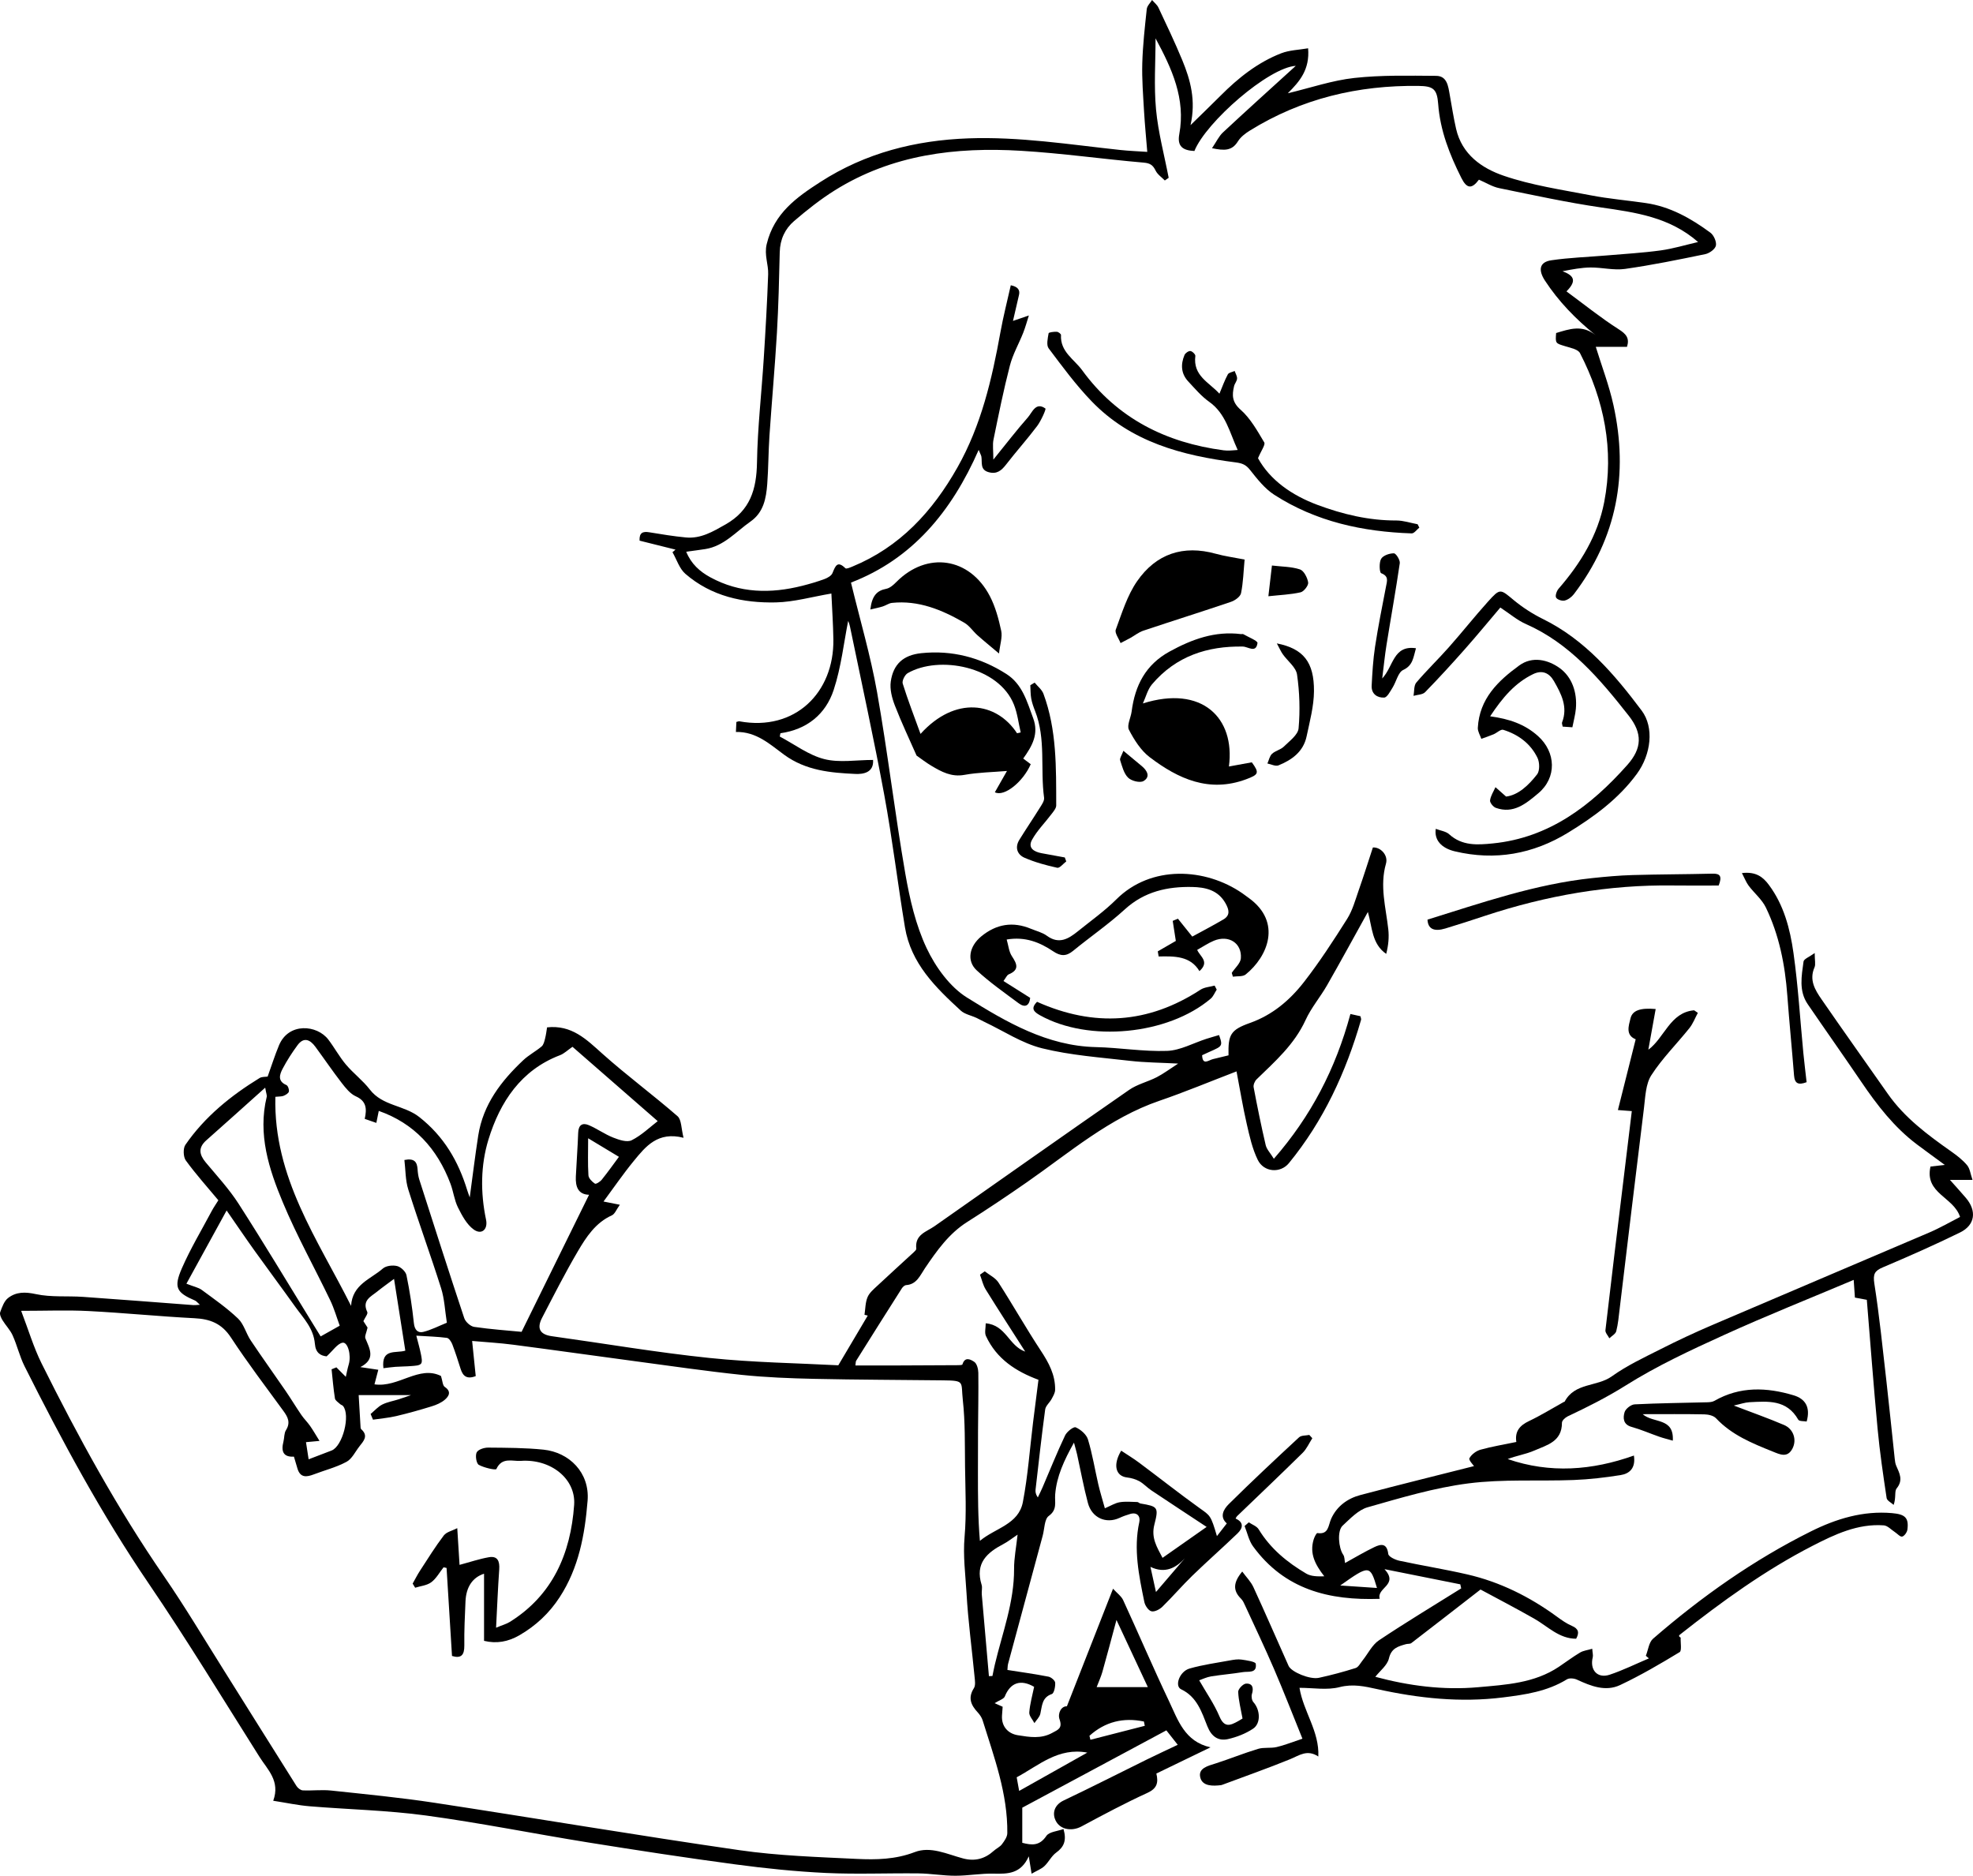 <?xml version="1.0" encoding="UTF-8"?> <svg xmlns="http://www.w3.org/2000/svg" width="223" height="212" viewBox="0 0 223 212" fill="none"><g clip-path="url(#clip0_5112_549)"><path d="M152.636 114.604C153.099 114.707 153.428 114.78 153.764 114.855C153.794 115.014 153.868 115.155 153.834 115.266C152.122 121.2 149.582 126.697 145.675 131.466C144.725 132.625 142.848 132.511 142.154 131.08C141.543 129.825 141.227 128.401 140.912 127.018C140.475 125.114 140.16 123.183 139.76 121.09C136.733 122.252 133.92 123.428 131.047 124.411C125.395 126.345 120.91 130.246 116.094 133.597C113.862 135.153 111.599 136.667 109.307 138.118C107.249 139.422 105.883 141.36 104.547 143.332C103.984 144.167 103.611 145.163 102.413 145.246C102.242 145.26 102.033 145.45 101.929 145.615C100.197 148.336 98.479 151.064 96.767 153.798C96.707 153.895 96.727 154.043 96.686 154.326C98.345 154.326 99.942 154.329 101.543 154.326C103.755 154.319 105.967 154.308 108.183 154.295C108.391 154.295 108.753 154.295 108.78 154.208C109.065 153.26 109.753 153.677 110.119 153.922C110.415 154.119 110.569 154.726 110.576 155.153C110.603 157.343 110.556 159.533 110.542 161.719C110.532 163.302 110.532 164.888 110.532 166.471C110.532 169.005 110.532 171.537 110.754 174.15C112.499 172.695 115.124 172.299 115.61 169.771C116.181 166.799 116.393 163.754 116.765 160.74C116.96 159.15 117.168 157.564 117.373 155.946C114.869 155.015 112.647 153.619 111.435 150.991C111.264 150.622 111.411 150.098 111.411 149.563C113.714 149.753 114.023 152.129 115.876 152.76C114.382 150.422 112.875 148.098 111.411 145.739C111.103 145.243 110.975 144.629 110.764 144.067L111.304 143.687C111.831 144.105 112.509 144.418 112.855 144.956C114.486 147.488 115.97 150.122 117.624 152.633C118.534 154.012 119.289 155.391 119.256 157.091C119.249 157.44 119.027 157.802 118.853 158.126C118.631 158.533 118.188 158.888 118.131 159.305C117.725 162.312 117.393 165.326 117.047 168.34C117.017 168.599 117.044 168.864 117.299 169.243C117.477 168.868 117.668 168.495 117.832 168.112C118.675 166.15 119.467 164.167 120.38 162.24C120.585 161.805 121.343 161.216 121.582 161.319C122.142 161.567 122.793 162.119 122.968 162.688C123.471 164.347 123.747 166.074 124.139 167.771C124.337 168.626 124.603 169.468 124.878 170.468C125.546 170.185 126.036 169.871 126.559 169.785C127.204 169.678 127.882 169.747 128.543 169.761C128.661 169.761 128.771 169.906 128.896 169.926C130.866 170.261 130.983 170.333 130.473 172.316C130.09 173.799 130.755 174.847 131.396 176.071C133.115 174.868 134.709 173.747 136.38 172.575C134.219 171.147 132.168 169.806 130.131 168.443C129.661 168.13 129.265 167.685 128.778 167.412C128.358 167.181 127.858 167.04 127.382 166.985C126.1 166.836 125.757 165.571 126.724 163.957C127.405 164.412 128.107 164.833 128.761 165.323C131.044 167.026 133.282 168.795 135.595 170.457C136.787 171.312 136.844 171.23 137.545 173.613C137.951 173.088 138.297 172.644 138.66 172.178C137.804 171.43 138.304 170.568 138.878 170.002C141.476 167.43 144.144 164.933 146.826 162.45C147.084 162.212 147.591 162.26 147.984 162.178C148.098 162.302 148.212 162.426 148.326 162.55C147.964 163.109 147.685 163.761 147.225 164.212C144.778 166.623 142.288 168.985 139.811 171.368C139.75 171.426 139.72 171.516 139.653 171.63C140.62 172.057 140.485 172.719 139.871 173.309C138.19 174.926 136.438 176.464 134.763 178.089C133.598 179.22 132.537 180.464 131.376 181.599C131.064 181.902 130.497 182.199 130.137 182.109C129.798 182.027 129.422 181.465 129.339 181.054C128.731 178.078 128.097 175.106 128.771 172.026C128.912 171.378 128.533 170.881 127.754 171.106C127.338 171.226 126.922 171.375 126.529 171.557C125.012 172.254 123.411 171.557 122.961 169.868C122.481 168.064 122.146 166.219 121.743 164.395C121.666 164.054 121.565 163.716 121.387 163.047C120.263 165.061 119.423 166.867 119.262 168.909C119.192 169.795 119.531 170.616 118.534 171.337C118.041 171.695 118.061 172.806 117.849 173.578C116.544 178.399 115.241 183.216 113.942 188.041C113.885 188.251 113.892 188.475 113.865 188.741C115.433 188.989 116.977 189.199 118.507 189.499C118.806 189.558 119.246 189.93 119.262 190.182C119.293 190.617 119.138 191.375 118.886 191.461C117.755 191.848 117.789 192.792 117.584 193.693C117.497 194.075 117.148 194.396 116.916 194.748C116.708 194.344 116.305 193.924 116.335 193.541C116.409 192.582 116.681 191.637 116.883 190.648C115.379 189.772 114.204 190.154 113.57 191.734C113.449 192.03 112.939 192.165 112.418 192.496C112.697 192.62 112.949 192.734 113.325 192.899C113.308 193.141 113.271 193.53 113.251 193.92C113.187 195.113 113.922 195.937 115.037 196.117C116.372 196.331 117.671 196.555 118.947 195.844C119.561 195.503 120.118 195.355 119.756 194.32C119.524 193.655 119.944 192.813 120.585 192.851C122.33 188.403 124.015 184.113 125.801 179.561C126.264 180.068 126.734 180.392 126.945 180.847C128.694 184.647 130.339 188.503 132.135 192.279C133.141 194.399 133.89 196.834 136.817 197.486C134.585 198.565 132.658 199.496 130.698 200.448C130.953 201.496 130.758 202.144 129.694 202.631C127.16 203.789 124.697 205.107 122.236 206.427C121.085 207.045 119.638 206.783 119.219 205.531C118.957 204.758 119.269 203.945 120.219 203.493C123.374 201.996 126.486 200.407 129.617 198.865C130.748 198.31 131.89 197.782 133.115 197.2C132.645 196.603 132.269 196.127 131.829 195.568C126.378 198.493 120.937 201.413 115.543 204.307V208.276C116.617 208.555 117.497 208.645 118.265 207.5C118.588 207.024 119.511 206.976 120.202 206.717C120.585 208.041 120.239 208.759 119.373 209.386C118.843 209.769 118.531 210.455 118.041 210.914C117.685 211.245 117.198 211.424 116.597 211.769C116.473 211.003 116.399 210.548 116.278 209.803C115.392 211.786 113.922 211.8 112.338 211.762C110.888 211.724 109.431 212 107.978 212C106.595 212 105.215 211.752 103.833 211.734C100.342 211.693 96.844 211.848 93.36 211.686C89.94 211.524 86.52 211.172 83.123 210.717C77.571 209.976 72.033 209.127 66.505 208.241C60.373 207.255 54.277 206.024 48.128 205.189C43.785 204.6 39.378 204.51 35.001 204.148C33.678 204.038 32.366 203.755 30.882 203.524C31.695 201.296 30.251 200.024 29.342 198.586C25.193 192.017 21.155 185.365 16.792 178.951C11.479 171.143 7.011 162.854 2.775 154.415C2.221 153.308 1.939 152.064 1.429 150.929C1.147 150.301 0.634 149.791 0.274 149.198C0.117 148.936 -0.065 148.539 0.023 148.301C0.234 147.725 0.472 147.039 0.919 146.698C1.835 145.994 2.849 146.001 4.054 146.263C5.776 146.636 7.605 146.45 9.384 146.574C13.546 146.863 17.701 147.194 21.86 147.505C22.028 147.519 22.196 147.488 22.592 147.467C22.317 147.222 22.203 147.06 22.051 146.994C19.947 146.091 19.605 145.532 20.554 143.349C21.528 141.118 22.79 139.018 23.934 136.863C24.142 136.473 24.398 136.111 24.68 135.656C23.428 134.153 22.135 132.715 21.001 131.156C20.712 130.759 20.679 129.79 20.951 129.394C23.152 126.204 26.093 123.835 29.332 121.845C29.607 121.676 30.003 121.718 30.251 121.676C30.684 120.473 31.057 119.29 31.53 118.152C32.618 115.528 35.84 115.818 37.115 117.5C37.807 118.414 38.361 119.442 39.096 120.314C39.938 121.314 41.012 122.114 41.804 123.145C43.244 125.014 45.651 124.883 47.39 126.249C50.166 128.432 51.803 131.225 52.814 134.539C52.891 134.787 52.985 135.029 53.092 135.335C53.418 132.953 53.697 130.642 54.052 128.349C54.606 124.808 56.654 122.173 59.127 119.838C59.758 119.242 60.554 118.831 61.218 118.269C61.44 118.083 61.527 117.693 61.608 117.376C61.725 116.921 61.776 116.445 61.833 116.114C64.625 115.811 66.28 117.476 68.079 119.087C70.828 121.545 73.799 123.735 76.581 126.156C77.034 126.552 76.991 127.552 77.259 128.594C74.339 127.849 72.973 129.58 71.624 131.225C70.425 132.687 69.351 134.26 68.213 135.798C68.744 135.901 69.251 136.004 70.059 136.163C69.677 136.687 69.496 137.208 69.156 137.36C67.32 138.187 66.263 139.801 65.303 141.436C63.867 143.884 62.574 146.425 61.265 148.95C60.634 150.164 61.054 150.836 62.37 151.019C68.304 151.843 74.215 152.857 80.169 153.477C85.14 153.995 90.155 154.064 94.75 154.308C96.015 152.17 97.049 150.429 98.079 148.688C97.955 148.66 97.835 148.629 97.71 148.601C97.814 147.932 97.801 147.215 98.053 146.612C98.264 146.108 98.751 145.705 99.167 145.315C100.52 144.046 101.899 142.805 103.262 141.546C103.389 141.429 103.577 141.256 103.564 141.129C103.383 139.525 104.698 139.236 105.625 138.587C112.955 133.449 120.266 128.28 127.623 123.18C128.553 122.535 129.728 122.269 130.745 121.745C131.507 121.352 132.205 120.825 133.162 120.207C131.164 120.1 129.429 120.094 127.714 119.897C124.391 119.511 121.018 119.28 117.785 118.48C115.513 117.918 113.432 116.521 111.267 115.497C110.958 115.352 110.663 115.18 110.351 115.035C109.76 114.762 109.045 114.635 108.585 114.214C105.749 111.604 102.963 108.904 102.282 104.797C101.456 99.824 100.862 94.806 99.946 89.851C98.771 83.482 97.378 77.154 96.069 70.813C95.999 70.478 95.858 70.157 95.864 70.185C95.377 72.602 95.082 75.378 94.23 77.968C93.317 80.748 91.185 82.454 88.208 82.872L88.134 83.244C89.802 84.127 91.387 85.341 93.156 85.792C94.874 86.23 96.784 85.889 98.68 85.889C98.781 87.33 97.563 87.51 96.69 87.472C93.877 87.344 91.091 87.099 88.634 85.306C87.033 84.137 85.493 82.675 83.177 82.727C83.197 82.303 83.213 81.941 83.23 81.596C83.408 81.554 83.492 81.51 83.566 81.523C89.853 82.685 94.283 78.285 94.193 72.261C94.166 70.523 94.045 68.785 93.968 67.082C91.779 67.451 89.749 68.037 87.705 68.085C83.992 68.168 80.407 67.399 77.464 64.854C76.789 64.271 76.484 63.236 76.007 62.409C76.121 62.312 76.235 62.216 76.35 62.119C75.014 61.785 73.678 61.45 72.288 61.105C72.241 60.192 72.664 60.04 73.396 60.161C74.762 60.385 76.135 60.612 77.511 60.743C79.196 60.905 80.559 60.095 82.009 59.271C84.794 57.685 85.509 55.316 85.56 52.26C85.624 48.336 86.077 44.415 86.325 40.494C86.526 37.329 86.711 34.163 86.822 30.994C86.862 29.87 86.362 28.835 86.657 27.591C87.496 24.097 90.044 22.294 92.719 20.57C97.828 17.276 103.47 15.856 109.445 15.638C115.211 15.428 120.894 16.335 126.6 16.949C127.63 17.059 128.667 17.097 129.671 17.166C129.55 15.656 129.399 14.128 129.308 12.597C129.204 10.787 129.057 8.969 129.107 7.159C129.164 5.111 129.396 3.066 129.614 1.024C129.654 0.666 130.003 0.341 130.211 0C130.453 0.283 130.775 0.528 130.93 0.852C131.856 2.821 132.796 4.79 133.628 6.8C134.551 9.035 135.189 11.349 134.561 14.142C135.84 12.89 136.904 11.866 137.948 10.821C139.959 8.8 142.164 7.049 144.812 6.021C145.752 5.659 146.816 5.638 147.85 5.459C148.051 7.849 146.913 9.193 145.554 10.542C148.162 9.918 150.589 9.083 153.076 8.811C156.13 8.476 159.235 8.552 162.32 8.573C163.565 8.58 163.686 9.745 163.86 10.728C164.088 12.004 164.286 13.287 164.572 14.545C165.24 17.487 167.522 19.025 169.939 19.856C173.121 20.949 176.504 21.439 179.82 22.08C181.868 22.473 183.952 22.649 186.016 22.949C188.762 23.346 191.122 24.677 193.327 26.304C193.703 26.584 194.035 27.335 193.941 27.763C193.85 28.166 193.209 28.625 192.743 28.722C189.729 29.346 186.711 29.963 183.667 30.394C182.401 30.573 181.076 30.222 179.777 30.232C178.76 30.239 177.743 30.436 176.608 30.653C177.716 31.087 178.377 31.618 177.051 32.932C179.065 34.415 180.938 35.929 182.952 37.212C183.808 37.756 184.197 38.215 183.895 39.198H180.364C181.039 41.388 181.868 43.546 182.361 45.784C184.08 53.591 182.747 60.778 177.89 67.15C177.639 67.478 177.236 67.778 176.85 67.875C176.551 67.947 176.014 67.778 175.88 67.54C175.759 67.326 175.947 66.785 176.162 66.537C178.639 63.688 180.592 60.505 181.317 56.747C182.462 50.822 181.297 45.198 178.582 39.912C178.357 39.477 177.524 39.319 176.94 39.139C175.799 38.794 175.792 38.825 175.883 37.639C177.36 37.198 178.837 36.653 180.347 37.887C178.072 36.036 176.168 34.08 174.621 31.718C173.863 30.56 173.953 29.622 175.336 29.418C177.394 29.115 179.481 29.049 181.559 28.873C183.61 28.698 185.667 28.58 187.705 28.301C189.108 28.108 190.484 27.687 191.927 27.353C188.688 24.518 184.845 24.011 180.965 23.446C177.105 22.884 173.282 22.049 169.455 21.266C168.66 21.104 167.925 20.635 167.156 20.308C166.361 21.377 165.79 21.349 165.173 20.114C163.847 17.476 162.773 14.759 162.551 11.745C162.424 10.052 161.991 9.731 160.326 9.711C153.522 9.621 147.121 11.128 141.261 14.762C140.754 15.076 140.227 15.48 139.918 15.976C139.25 17.056 138.391 17.045 136.988 16.749C137.491 16.007 137.77 15.394 138.216 14.976C140.851 12.518 143.53 10.107 146.457 7.442C143.386 7.628 136.32 13.787 134.998 17.066C133.621 17.004 133.047 16.487 133.289 15.169C134.031 11.152 132.447 7.745 130.607 4.335C130.607 7.014 130.413 9.711 130.661 12.366C130.903 14.966 131.597 17.521 132.091 20.097C131.947 20.197 131.799 20.297 131.655 20.397C131.299 20.032 130.832 19.725 130.617 19.287C130.312 18.663 130 18.445 129.271 18.38C124.639 17.98 120.028 17.318 115.392 17.042C108.025 16.601 100.845 17.463 94.367 21.504C92.743 22.518 91.215 23.732 89.752 24.984C88.735 25.856 88.164 27.053 88.131 28.497C88.06 31.539 87.99 34.584 87.812 37.622C87.584 41.498 87.231 45.367 86.969 49.243C86.845 51.06 86.855 52.888 86.718 54.705C86.594 56.333 86.305 57.909 84.828 58.943C83.187 60.095 81.824 61.726 79.713 62.057C79.075 62.157 78.43 62.236 77.561 62.357C78.122 63.74 79.102 64.602 80.277 65.243C83.606 67.061 87.11 67.109 90.685 66.206C91.531 65.992 92.373 65.747 93.192 65.444C93.535 65.316 93.968 65.075 94.092 64.768C94.418 63.978 94.639 63.323 95.549 64.223C95.656 64.33 96.079 64.144 96.338 64.037C101.684 61.837 105.393 57.836 108.23 52.805C110.901 48.067 112.113 42.87 113.07 37.57C113.392 35.781 113.848 34.015 114.244 32.242C114.998 32.387 115.31 32.746 115.177 33.318C114.939 34.349 114.701 35.38 114.493 36.27C115.11 36.06 115.698 35.856 116.288 35.656C116.077 36.312 115.899 36.98 115.647 37.618C115.157 38.856 114.476 40.036 114.144 41.315C113.429 44.077 112.865 46.884 112.291 49.684C112.17 50.271 112.274 50.905 112.274 51.947C113.727 50.153 114.899 48.622 116.168 47.184C116.681 46.602 117.057 45.388 118.158 46.17C118.255 46.239 117.671 47.553 117.225 48.15C116.107 49.636 114.862 51.019 113.724 52.491C113.19 53.181 112.674 53.622 111.744 53.367C110.754 53.095 111.026 52.291 110.925 51.626C110.901 51.464 110.804 51.312 110.616 50.846C107.535 57.874 103.064 63.199 96.183 65.844C97.203 70.061 98.398 74.099 99.13 78.223C100.335 85.03 101.141 91.917 102.322 98.731C102.822 101.61 103.504 104.562 104.735 107.166C105.746 109.304 107.36 111.538 109.29 112.742C113.748 115.521 118.363 118.221 123.867 118.345C126.553 118.407 129.238 118.869 131.91 118.773C133.41 118.718 134.88 117.883 136.364 117.407C136.84 117.256 137.324 117.121 137.787 116.983C138.307 118.459 138.102 118.2 135.87 119.262C135.917 120.469 136.609 119.814 137.102 119.7C137.69 119.563 138.274 119.418 138.854 119.276C138.804 116.949 139.062 116.404 141.281 115.614C143.812 114.718 145.775 113.055 147.38 110.993C149.145 108.724 150.723 106.293 152.263 103.852C152.868 102.896 153.18 101.734 153.562 100.641C154.126 99.038 154.633 97.417 155.17 95.786C156.013 95.713 156.932 96.641 156.65 97.614C155.925 100.141 156.64 102.559 156.912 105.021C157.013 105.917 156.929 106.835 156.677 107.81C155.039 106.676 155.103 104.797 154.606 103.072C153.059 105.862 151.559 108.617 150.001 111.342C149.233 112.686 148.199 113.893 147.558 115.297C146.286 118.066 144.107 119.969 142.023 121.994C141.815 122.197 141.64 122.618 141.694 122.89C142.107 125.076 142.55 127.259 143.057 129.425C143.171 129.904 143.577 130.311 143.98 130.966C148.179 126.156 150.958 120.787 152.619 114.649L152.636 114.604ZM40.539 157.678C40.603 158.75 40.67 159.95 40.744 161.147C40.751 161.278 40.747 161.464 40.828 161.533C41.67 162.285 41.096 162.867 40.63 163.464C40.156 164.067 39.784 164.885 39.166 165.216C38.008 165.84 36.699 166.167 35.461 166.64C34.645 166.95 33.933 167.043 33.615 165.961C33.49 165.536 33.363 165.112 33.222 164.633C31.99 164.702 31.762 164.009 32.037 162.933C32.148 162.505 32.101 161.988 32.322 161.64C32.859 160.788 32.541 160.164 32.037 159.474C30.033 156.726 27.969 154.012 26.103 151.167C25.059 149.574 23.74 149.077 21.988 148.988C17.997 148.784 14.013 148.381 10.022 148.177C7.622 148.053 5.212 148.153 2.392 148.153C3.221 150.319 3.802 152.288 4.698 154.091C8.827 162.388 13.264 170.495 18.517 178.12C20.904 181.585 23.062 185.216 25.307 188.785C28.046 193.141 30.765 197.506 33.511 201.858C33.658 202.093 33.98 202.341 34.229 202.351C35.296 202.4 36.38 202.258 37.441 202.372C41.328 202.786 45.221 203.162 49.081 203.748C60.584 205.5 72.06 207.448 83.576 209.11C87.953 209.741 92.407 209.883 96.831 210.096C99.026 210.203 101.214 210.162 103.386 209.328C105.192 208.634 107.051 209.565 108.844 210.041C110.18 210.396 111.311 210.1 112.328 209.179C112.62 208.914 113.013 208.748 113.244 208.441C113.519 208.076 113.848 207.614 113.852 207.19C113.905 202.72 112.361 198.606 111.066 194.444C110.962 194.113 110.747 193.796 110.512 193.541C109.75 192.72 109.371 191.903 110.076 190.799C110.28 190.482 110.193 189.927 110.149 189.489C109.847 186.337 109.418 183.196 109.24 180.037C109.119 177.933 108.834 175.847 109.022 173.699C109.25 171.071 109.109 168.405 109.075 165.757C109.042 163.25 109.099 160.726 108.824 158.243C108.592 156.15 109.119 156.036 106.571 156.009C101.728 155.953 96.881 155.946 92.038 155.84C89.299 155.781 86.55 155.674 83.828 155.391C79.813 154.971 75.816 154.384 71.815 153.85C67.21 153.236 62.608 152.581 57.999 151.981C56.466 151.781 54.915 151.695 53.364 151.557C53.515 153.029 53.643 154.295 53.77 155.529C52.76 155.919 52.317 155.522 52.062 154.715C51.767 153.777 51.468 152.843 51.119 151.929C51.008 151.643 50.743 151.239 50.508 151.208C49.444 151.067 48.366 151.043 47.054 150.96C47.262 151.781 47.447 152.402 47.571 153.033C47.641 153.395 47.762 153.908 47.588 154.122C47.396 154.353 46.9 154.357 46.53 154.391C45.923 154.446 45.312 154.436 44.701 154.481C44.251 154.512 43.805 154.581 43.335 154.636C43.077 152.35 44.768 152.981 45.812 152.653C45.396 150.001 44.98 147.36 44.537 144.543C43.801 145.094 43.194 145.519 42.62 145.984C41.908 146.56 40.888 146.974 41.512 148.284C41.61 148.488 41.254 148.915 41.073 149.319C41.254 149.598 41.492 149.967 41.543 150.046C41.415 150.632 41.2 151.022 41.301 151.27C41.788 152.45 42.492 153.605 40.73 154.512C41.529 154.633 42.103 154.719 42.758 154.815C42.587 155.464 42.459 155.946 42.325 156.46C45.03 156.86 47.353 154.277 49.843 155.515C50.018 156.067 50.028 156.591 50.266 156.75C51.055 157.274 50.733 157.802 50.286 158.191C49.873 158.55 49.316 158.784 48.786 158.947C47.46 159.357 46.124 159.733 44.778 160.05C43.919 160.253 43.029 160.322 42.157 160.453C42.066 160.24 41.979 160.026 41.888 159.812C42.325 159.447 42.717 158.991 43.207 158.743C43.781 158.453 44.446 158.35 45.067 158.15C45.634 157.967 46.191 157.764 46.447 157.678H40.539ZM50.508 149.505C50.29 148.129 50.239 146.808 49.857 145.601C48.675 141.86 47.322 138.177 46.144 134.432C45.812 133.377 45.842 132.204 45.708 131.104C46.859 130.873 47.141 131.353 47.195 132.139C47.222 132.535 47.272 132.946 47.393 133.322C49.068 138.546 50.739 143.77 52.471 148.974C52.612 149.401 53.173 149.905 53.596 149.967C55.482 150.243 57.385 150.374 58.953 150.526C61.534 145.281 64.048 140.18 66.579 135.035C65.337 135.004 65.031 134.111 65.085 132.97C65.162 131.322 65.293 129.673 65.35 128.021C65.38 127.118 65.857 126.873 66.549 127.166C67.495 127.57 68.351 128.194 69.304 128.57C69.962 128.828 70.865 129.139 71.395 128.873C72.51 128.315 73.45 127.394 74.339 126.714C71.157 123.939 67.858 121.059 64.706 118.311C64.145 118.697 63.756 119.087 63.289 119.262C58.899 120.935 56.513 124.532 55.204 128.808C54.321 131.687 54.294 134.801 54.935 137.846C55.17 138.96 54.422 139.608 53.529 138.953C52.753 138.387 52.216 137.38 51.763 136.47C51.354 135.649 51.246 134.673 50.921 133.801C49.417 129.794 46.789 126.952 42.811 125.556C42.717 126.025 42.637 126.425 42.536 126.911C42.009 126.728 41.627 126.597 41.224 126.456C41.482 125.304 41.412 124.442 40.217 123.907C39.582 123.625 39.066 122.966 38.612 122.383C37.585 121.056 36.639 119.659 35.642 118.304C35.048 117.497 34.336 117.169 33.628 118.128C33.01 118.966 32.44 119.852 31.953 120.773C31.597 121.442 31.349 122.197 32.373 122.635C32.547 122.711 32.702 123.149 32.651 123.37C32.604 123.57 32.289 123.752 32.057 123.849C31.839 123.942 31.574 123.914 31.124 123.963C30.896 133.097 35.917 140.08 39.68 147.591C39.827 145.153 41.912 144.567 43.268 143.374C43.634 143.053 44.382 142.967 44.882 143.091C45.302 143.194 45.852 143.705 45.94 144.122C46.309 145.912 46.587 147.725 46.779 149.546C46.863 150.332 47.242 150.681 47.849 150.532C48.736 150.312 49.571 149.874 50.511 149.495L50.508 149.505ZM21.061 145.084C21.937 145.429 22.434 145.515 22.803 145.788C24.206 146.825 25.653 147.829 26.912 149.032C27.566 149.657 27.811 150.712 28.341 151.501C29.617 153.412 30.963 155.277 32.262 157.174C32.883 158.078 33.447 159.022 34.068 159.929C34.36 160.357 34.742 160.722 35.041 161.15C35.387 161.643 35.685 162.167 36.112 162.854C35.34 162.926 35.008 162.957 34.585 162.995C34.689 163.671 34.779 164.254 34.883 164.933C35.86 164.557 36.669 164.25 37.478 163.94C38.727 163.457 39.633 159.943 38.77 158.905C38.693 158.812 38.539 158.784 38.448 158.698C38.236 158.495 37.898 158.298 37.857 158.057C37.683 156.967 37.595 155.86 37.478 154.76C37.659 154.688 37.84 154.612 38.022 154.54C38.401 154.922 38.78 155.305 39.086 155.612C39.163 155.277 39.264 154.726 39.421 154.191C39.723 153.164 39.307 151.626 38.7 151.757C38.119 151.884 37.663 152.615 36.917 153.298C36.249 153.226 35.679 152.926 35.592 151.891C35.441 150.119 34.303 148.994 33.386 147.712C31.869 145.587 30.308 143.498 28.788 141.377C27.771 139.96 26.794 138.511 25.613 136.811C24.032 139.691 22.612 142.277 21.071 145.084H21.061ZM29.98 122.925C27.576 125.076 25.462 126.987 23.327 128.873C22.384 129.704 22.508 130.48 23.253 131.377C24.529 132.904 25.895 134.384 26.969 136.053C29.795 140.449 32.48 144.936 35.222 149.388C35.581 149.97 35.941 150.553 36.243 151.043C37.068 150.577 37.73 150.208 38.398 149.832C38.062 148.922 37.777 147.905 37.33 146.974C35.558 143.281 33.554 139.694 31.977 135.918C30.399 132.146 29.117 128.211 30.147 123.959C30.184 123.807 30.097 123.625 29.973 122.925H29.98ZM111.774 189.441C111.905 189.434 112.039 189.427 112.17 189.423C112.261 188.996 112.341 188.565 112.442 188.137C113.291 184.558 114.634 181.092 114.617 177.32C114.61 176.102 114.859 174.882 115.013 173.447C114.355 173.888 113.919 174.244 113.429 174.499C111.579 175.468 110.18 176.661 110.948 179.12C111.049 179.444 110.935 179.833 110.965 180.192C111.227 183.275 111.502 186.358 111.774 189.441ZM126.19 183.092C125.583 185.341 125.109 187.151 124.599 188.954C124.438 189.523 124.183 190.065 123.951 190.679H129.735C128.567 188.175 127.459 185.809 126.19 183.092ZM115.191 202.413C117.802 200.944 120.286 199.548 122.894 198.082C119.615 197.468 117.41 199.531 114.912 200.872C115.006 201.389 115.09 201.858 115.191 202.413ZM69.955 130.746C68.74 130.015 67.643 129.352 66.475 128.649C66.475 130.17 66.424 131.508 66.508 132.835C66.528 133.177 66.921 133.566 67.24 133.777C67.364 133.856 67.834 133.56 68.019 133.325C68.727 132.442 69.385 131.515 69.955 130.746ZM129.389 195.055C129.355 194.893 129.325 194.73 129.292 194.568C126.969 194.086 124.908 194.589 123.136 196.182C123.173 196.331 123.21 196.482 123.247 196.631C125.294 196.106 127.341 195.579 129.389 195.055ZM133.913 176.123C132.937 177.189 131.695 177.895 130.03 177.089C130.268 178.178 130.439 178.961 130.654 179.93C131.859 178.523 132.886 177.323 133.913 176.123Z" fill="black"></path><path d="M147.205 196.499C146.084 193.733 145.09 191.171 144.006 188.65C142.969 186.24 141.838 183.867 140.74 181.484C140.613 181.205 140.482 180.898 140.27 180.691C139.317 179.757 139.398 178.829 140.405 177.619C140.868 178.253 141.381 178.76 141.667 179.381C143.026 182.333 144.318 185.315 145.644 188.281C145.953 188.974 148.058 189.85 149.071 189.629C150.471 189.326 151.857 188.953 153.223 188.522C153.539 188.422 153.76 187.974 154.005 187.667C154.62 186.902 155.086 185.905 155.858 185.391C158.906 183.353 162.047 181.467 165.152 179.522C165.119 179.37 165.085 179.215 165.051 179.063C162.316 178.515 159.58 177.97 156.489 177.35C158.13 179.153 155.569 179.432 155.945 180.701C150.219 180.908 145.188 179.657 141.623 174.767C141.153 174.122 140.982 173.243 140.67 172.474C140.828 172.336 140.989 172.194 141.147 172.056C141.526 172.315 142.043 172.487 142.264 172.849C143.603 175.043 145.503 176.594 147.638 177.85C148.195 178.177 148.937 178.177 149.679 178.157C148.665 176.85 147.98 175.588 148.484 173.974C148.568 173.708 148.796 173.253 148.9 173.27C150.196 173.463 150.112 172.415 150.461 171.643C151.102 170.229 152.307 169.36 153.74 168.977C158.093 167.822 162.467 166.749 166.602 165.701C166.538 165.601 165.975 165.015 166.082 164.815C166.317 164.377 166.854 163.98 167.341 163.846C168.636 163.484 169.969 163.27 171.385 162.973C171.197 161.753 171.791 161.101 172.808 160.615C174.151 159.977 175.423 159.187 176.725 158.463C176.762 158.442 176.829 158.442 176.846 158.415C177.991 156.249 180.495 156.759 182.173 155.559C183.875 154.339 185.801 153.439 187.678 152.49C189.588 151.521 191.531 150.614 193.498 149.769C201.688 146.259 209.898 142.793 218.091 139.286C219.282 138.776 220.41 138.117 221.538 137.541C220.813 135.266 217.504 134.897 218.195 131.845C218.651 131.793 219.141 131.738 219.813 131.662C218.685 130.831 217.668 130.1 216.664 129.345C214.1 127.414 212.157 124.903 210.358 122.248C208.364 119.313 206.316 116.417 204.316 113.489C203.295 111.992 203.624 110.306 203.846 108.678C203.886 108.378 204.5 108.158 205.108 107.713C205.108 108.547 205.232 108.999 205.088 109.327C204.46 110.754 205.142 111.875 205.873 112.934C208.34 116.51 210.861 120.044 213.352 123.6C215.271 126.345 217.886 128.272 220.551 130.152C221.192 130.603 221.833 131.1 222.334 131.696C222.652 132.076 222.713 132.683 222.944 133.352H220.393C220.994 134.028 221.598 134.69 222.182 135.372C223.448 136.845 223.253 138.455 221.535 139.297C218.668 140.7 215.748 141.993 212.814 143.235C211.875 143.631 211.683 144 211.851 145.087C212.422 148.738 212.794 152.425 213.214 156.101C213.546 159.025 213.838 161.953 214.154 164.88C214.181 165.146 214.218 165.422 214.322 165.663C214.691 166.511 215.141 167.284 214.365 168.229C214.107 168.542 214.325 169.263 214.03 170.087C213.754 169.832 213.281 169.605 213.237 169.311C212.848 166.711 212.462 164.104 212.217 161.487C211.761 156.646 211.401 151.794 210.999 146.907C210.458 146.807 210.089 146.738 209.653 146.656C209.609 146.028 209.565 145.421 209.515 144.655C204.578 146.742 199.674 148.69 194.874 150.876C191.095 152.594 187.298 154.359 183.784 156.566C181.643 157.911 179.444 159.015 177.192 160.077C176.917 160.208 176.541 160.553 176.541 160.794C176.548 162.946 174.836 163.318 173.446 163.932C172.486 164.356 171.415 164.515 170.408 164.904C175.195 166.556 179.944 166.191 184.674 164.508C184.892 165.946 184.167 166.56 183.163 166.718C181.408 166.998 179.632 167.204 177.86 167.273C173.893 167.425 169.885 167.153 165.964 167.656C162.115 168.149 158.328 169.287 154.573 170.356C153.522 170.656 152.612 171.636 151.75 172.432C151.119 173.012 151.287 174.96 151.82 175.722C151.985 175.953 151.958 176.325 152.025 176.653C153.133 176.046 154.21 175.394 155.338 174.856C156.066 174.508 156.758 174.37 156.909 175.629C156.946 175.943 157.701 176.298 158.174 176.398C160.722 176.946 163.299 177.357 165.84 177.943C169.539 178.795 172.896 180.467 175.984 182.726C176.514 183.112 177.064 183.505 177.659 183.757C178.42 184.081 178.528 184.522 178.145 185.212C176.215 185.212 174.936 183.812 173.406 182.943C171.291 181.739 169.13 180.619 167.337 179.65C164.501 181.85 162.017 183.784 159.52 185.702C159.366 185.819 159.097 185.767 158.892 185.829C158.036 186.081 157.258 186.26 156.982 187.447C156.801 188.219 155.979 188.833 155.445 189.516C159.231 190.533 163.125 191.047 167.069 190.691C170.207 190.409 173.419 190.243 176.198 188.381C176.994 187.85 177.759 187.267 178.582 186.778C178.954 186.553 179.427 186.505 179.964 186.346C179.995 186.802 180.079 187.074 180.021 187.309C179.666 188.743 180.548 189.74 181.938 189.278C183.448 188.774 184.895 188.057 186.369 187.433L186.023 187.14C186.285 186.484 186.369 185.615 186.835 185.212C192.313 180.464 198.19 176.315 204.651 173.094C207.541 171.653 210.569 170.729 213.845 171.015C215.325 171.143 215.758 171.536 215.587 172.87C215.55 173.174 215.248 173.605 214.993 173.667C214.771 173.722 214.449 173.339 214.167 173.156C213.751 172.887 213.348 172.429 212.915 172.398C209.972 172.184 207.36 173.429 204.85 174.719C199.496 177.47 194.616 181.008 189.873 184.75C189.772 184.829 189.692 184.943 189.96 185.081C189.93 185.646 190.104 186.567 189.843 186.726C187.651 188.057 185.429 189.357 183.116 190.447C181.465 191.223 179.817 190.567 178.239 189.836C177.91 189.685 177.377 189.633 177.095 189.805C174.863 191.178 172.382 191.533 169.868 191.847C165.062 192.447 160.342 191.943 155.64 190.902C154.264 190.598 152.921 190.291 151.407 190.681C149.991 191.047 148.413 190.76 146.876 190.76C147.306 193.433 149.138 195.674 149.004 198.523C147.739 197.685 146.842 198.409 145.836 198.819C143.301 199.854 140.717 200.761 138.153 201.719C138.112 201.733 138.069 201.75 138.025 201.757C137.085 201.875 135.914 201.899 135.665 200.902C135.397 199.84 136.525 199.585 137.381 199.312C138.995 198.795 140.573 198.15 142.194 197.661C142.852 197.461 143.607 197.612 144.285 197.457C145.151 197.261 145.987 196.916 147.195 196.516L147.205 196.499ZM151.481 179.195C152.965 179.295 154.27 179.384 155.633 179.474C154.858 176.863 154.777 176.86 151.481 179.195Z" fill="black"></path><path d="M112.445 89.543C112.931 88.692 113.364 87.93 113.814 87.136C112.22 87.271 110.585 87.292 108.998 87.578C107.538 87.843 106.416 87.233 105.272 86.55C104.684 86.202 104.141 85.778 103.597 85.398C102.781 83.543 101.889 81.664 101.14 79.729C100.814 78.891 100.556 77.891 100.68 77.029C100.962 75.064 102.1 74.033 104.134 73.822C107.581 73.464 110.79 74.288 113.74 76.171C115.563 77.333 116.076 79.291 116.775 81.171C117.436 82.947 116.674 84.302 115.65 85.733C115.932 85.947 116.221 86.164 116.499 86.371C115.654 88.333 113.515 90.099 112.445 89.543ZM114.949 82.874C115.086 82.843 115.227 82.809 115.365 82.778C115.116 81.726 114.996 80.623 114.6 79.636C112.868 75.298 106.121 74.046 102.587 76.084C102.271 76.267 101.932 76.95 102.029 77.257C102.61 79.122 103.318 80.943 104.043 82.947C107.957 78.619 112.636 79.329 114.952 82.874H114.949Z" fill="black"></path><path d="M139.22 109.958C139.579 109.41 140.206 108.883 140.25 108.307C140.378 106.576 138.86 105.631 137.196 106.324C136.561 106.589 135.977 106.989 135.313 107.358C135.645 108.127 136.753 108.683 135.568 109.758C134.541 108.038 132.755 108.062 130.959 108.103C130.926 107.91 130.892 107.717 130.858 107.524C131.533 107.134 132.211 106.741 132.899 106.345C132.792 105.662 132.671 104.869 132.547 104.079C132.742 103.996 132.936 103.913 133.134 103.831C133.651 104.472 134.165 105.117 134.759 105.855C135.85 105.258 137.081 104.62 138.276 103.917C139.079 103.444 138.917 102.81 138.515 102.089C137.662 100.572 136.205 100.279 134.759 100.248C131.966 100.189 129.355 100.751 127.136 102.776C125.287 104.465 123.212 105.889 121.272 107.479C120.497 108.114 119.853 108.069 119.04 107.52C117.523 106.5 115.878 105.831 113.781 106.186C113.972 106.831 114.029 107.555 114.375 108.076C114.965 108.965 115.224 109.617 114.012 110.124C113.807 110.21 113.69 110.517 113.418 110.876C114.465 111.538 115.439 112.152 116.439 112.783C116.338 113.683 115.855 113.924 115.133 113.39C113.519 112.19 111.861 111.031 110.387 109.665C109.229 108.589 109.558 106.948 110.897 105.841C112.613 104.424 114.486 104.124 116.53 104.976C117.134 105.227 117.808 105.382 118.325 105.762C119.688 106.765 120.762 106.114 121.819 105.262C123.293 104.072 124.85 102.969 126.19 101.634C130.107 97.744 136.236 98.072 140.418 100.962C140.673 101.138 140.915 101.324 141.166 101.506C144.922 104.241 143.288 108.121 140.8 110.131C140.461 110.407 139.837 110.31 139.347 110.386C139.303 110.241 139.263 110.093 139.22 109.948V109.958Z" fill="black"></path><path d="M129.176 79.503C135.835 77.406 139.625 81.11 138.9 86.631C139.789 86.469 140.628 86.317 141.488 86.159C142.377 87.369 142.246 87.552 140.853 88.072C136.678 89.628 133.18 88.038 129.941 85.576C128.948 84.82 128.193 83.624 127.598 82.479C127.343 81.986 127.813 81.12 127.904 80.413C128.287 77.455 129.492 75.12 132.187 73.641C134.738 72.241 137.332 71.299 140.266 71.668C140.353 71.679 140.457 71.637 140.524 71.675C141.092 72.006 142.166 72.427 142.129 72.679C141.961 73.862 141.071 73.086 140.471 73.075C136.46 73.006 132.918 74.155 130.21 77.338C129.713 77.924 129.512 78.775 129.176 79.503Z" fill="black"></path><path d="M142.18 51.771C143.536 54.254 146.003 55.978 148.893 57.057C151.763 58.13 154.727 58.837 157.822 58.826C158.624 58.826 159.423 59.102 160.225 59.25C160.289 59.378 160.356 59.505 160.42 59.633C160.131 59.861 159.836 60.295 159.554 60.285C154.046 60.099 148.756 58.971 144.027 55.923C142.956 55.233 142.093 54.133 141.281 53.105C140.821 52.523 140.401 52.357 139.69 52.264C133.642 51.488 127.831 49.981 123.364 45.336C121.595 43.498 120.061 41.415 118.52 39.363C118.249 38.998 118.423 38.229 118.52 37.667C118.541 37.553 119.125 37.484 119.447 37.498C119.615 37.505 119.927 37.739 119.92 37.86C119.816 39.757 121.41 40.605 122.303 41.833C126.287 47.309 131.809 50.036 138.3 50.895C138.515 50.922 138.737 50.926 138.955 50.922C139.213 50.916 139.472 50.888 139.891 50.857C138.975 48.871 138.549 46.746 136.672 45.415C135.786 44.788 135.055 43.919 134.303 43.112C133.487 42.239 133.427 41.191 133.88 40.122C133.974 39.901 134.33 39.657 134.544 39.674C134.753 39.691 135.125 40.056 135.105 40.225C134.82 42.477 136.652 43.202 137.827 44.495C138.173 43.674 138.421 42.964 138.777 42.312C138.891 42.101 139.284 42.053 139.549 41.929C139.646 42.215 139.834 42.505 139.821 42.788C139.807 43.077 139.552 43.346 139.482 43.643C139.24 44.66 139.244 45.45 140.217 46.305C141.328 47.281 142.11 48.688 142.892 50.002C143.046 50.26 142.543 50.933 142.191 51.781L142.18 51.771Z" fill="black"></path><path d="M162.276 93.675C162.854 93.896 163.434 93.961 163.793 94.289C165.267 95.627 167.002 95.496 168.741 95.323C175.078 94.689 179.814 91.085 183.926 86.461C185.607 84.568 185.651 82.882 184.09 80.892C180.824 76.737 177.421 72.712 172.46 70.526C171.476 70.095 170.624 69.35 169.577 68.664C168.258 70.216 166.942 71.816 165.572 73.364C164.109 75.019 162.615 76.65 161.075 78.23C160.789 78.523 160.209 78.513 159.766 78.644C159.86 78.137 159.792 77.481 160.081 77.144C161.253 75.761 162.562 74.506 163.763 73.147C165.257 71.461 166.66 69.688 168.167 68.012C169.567 66.457 169.56 66.557 171.087 67.823C172.097 68.657 173.225 69.388 174.397 69.964C179.119 72.288 182.456 76.185 185.554 80.316C186.973 82.213 186.624 85.247 185.017 87.451C182.939 90.292 180.163 92.313 177.25 94.099C173.282 96.534 168.983 97.303 164.435 96.22C162.911 95.858 162.085 94.934 162.28 93.675H162.276Z" fill="black"></path><path d="M140.673 63.237C140.549 64.564 140.518 65.827 140.27 67.04C140.189 67.437 139.589 67.865 139.142 68.016C135.846 69.137 132.527 70.175 129.224 71.282C128.697 71.458 128.237 71.837 127.74 72.113C127.381 72.309 127.015 72.492 126.653 72.682C126.455 72.168 125.968 71.54 126.112 71.161C126.804 69.292 127.408 67.302 128.516 65.699C130.674 62.575 133.748 61.568 137.407 62.585C138.407 62.864 139.444 62.999 140.673 63.24V63.237Z" fill="black"></path><path d="M184.436 125.579C183.962 125.541 183.59 125.514 182.865 125.459C183.546 122.741 184.201 120.141 184.875 117.462C183.714 116.996 184.073 115.962 184.291 115.086C184.513 114.196 185.402 113.889 187.134 114.041C186.852 115.603 186.577 117.134 186.305 118.638C188.124 117.31 188.759 114.413 191.481 114.186C191.622 114.282 191.76 114.379 191.901 114.475C191.588 115.051 191.353 115.693 190.951 116.196C189.521 117.983 187.873 119.614 186.641 121.527C186 122.524 185.966 123.979 185.809 125.248C184.869 132.814 183.973 140.383 183.06 147.952C182.959 148.79 182.888 149.642 182.677 150.456C182.596 150.77 182.17 150.99 181.898 151.256C181.744 150.953 181.425 150.628 181.455 150.346C182.106 144.721 182.794 139.1 183.479 133.476C183.795 130.876 184.11 128.273 184.436 125.579Z" fill="black"></path><path d="M195.962 158.856C198.043 159.653 199.869 160.294 201.648 161.056C202.712 161.511 203.108 162.722 202.598 163.712C202.027 164.818 201.171 164.381 200.349 164.05C198.04 163.122 195.744 162.194 193.958 160.298C193.673 159.994 193.096 159.863 192.646 159.853C190.407 159.808 188.165 159.832 185.664 159.832C186.886 160.901 189.219 160.17 189.071 162.825C188.484 162.656 188.014 162.546 187.561 162.387C186.507 162.022 185.48 161.567 184.409 161.27C183.449 161.001 183.426 160.253 183.62 159.605C183.738 159.215 184.352 158.742 184.762 158.722C187.497 158.584 190.239 158.56 192.978 158.487C193.247 158.48 193.549 158.453 193.774 158.325C196.667 156.667 199.685 156.787 202.729 157.701C204.028 158.091 204.659 159.025 204.199 160.663C203.9 160.605 203.363 160.656 203.249 160.453C201.943 158.156 199.815 158.377 197.731 158.48C197.228 158.505 196.731 158.687 195.962 158.856Z" fill="black"></path><path d="M98.371 68.892C98.552 67.319 99.122 66.75 100.17 66.547C100.582 66.468 100.989 66.106 101.311 65.778C104.765 62.288 109.591 62.974 111.884 67.385C112.508 68.585 112.877 69.961 113.163 71.299C113.314 72.006 113.032 72.806 112.914 73.861C111.897 73.002 111.172 72.416 110.477 71.795C109.967 71.34 109.568 70.716 108.997 70.385C106.466 68.919 103.811 67.823 100.814 68.14C100.458 68.178 100.133 68.43 99.777 68.54C99.361 68.671 98.931 68.754 98.367 68.888L98.371 68.892Z" fill="black"></path><path d="M170.224 90.03C171.597 89.864 172.762 88.764 173.735 87.516C174.044 87.119 174.024 86.161 173.775 85.65C172.983 84.019 171.587 83.009 169.909 82.485C169.62 82.395 169.191 82.833 168.811 82.992C168.358 83.181 167.892 83.337 167.428 83.505C167.291 83.092 167.012 82.668 167.032 82.261C167.21 78.96 169.328 76.95 171.708 75.216C173.208 74.119 174.98 74.574 176.263 75.492C177.672 76.498 178.283 78.254 178.112 80.119C178.052 80.778 177.87 81.426 177.719 82.199C177.337 82.171 176.978 82.147 176.622 82.123C176.588 81.906 176.514 81.754 176.555 81.647C177.236 79.881 176.457 78.416 175.635 76.978C175.098 76.04 174.296 75.702 173.292 76.185C171.225 77.181 169.808 78.867 168.425 80.957C170.58 81.254 172.325 81.837 173.833 83.188C175.873 85.019 175.971 87.892 173.869 89.657C172.47 90.833 171.053 92.02 169.063 91.302C168.771 91.199 168.382 90.716 168.415 90.461C168.482 89.944 168.808 89.464 169.026 88.968C169.358 89.261 169.691 89.557 170.228 90.03H170.224Z" fill="black"></path><path d="M194.251 100.083C192.593 100.083 190.854 100.104 189.115 100.079C181.835 99.976 174.766 101.221 167.849 103.504C166.358 103.997 164.868 104.487 163.364 104.938C162.069 105.328 161.394 104.983 161.344 103.938C167.469 102.038 173.548 99.917 179.976 99.242C181.486 99.083 183.003 98.945 184.52 98.9C187.528 98.814 190.539 98.817 193.549 98.742C194.429 98.717 194.664 99.035 194.254 100.086L194.251 100.083Z" fill="black"></path><path d="M135.538 189.906C136.343 191.317 137.239 192.589 137.833 193.999C138.387 195.317 139.075 195.006 139.925 194.537C140.153 194.413 140.368 194.268 140.438 194.227C140.243 193.144 139.985 192.182 139.948 191.213C139.938 190.899 140.498 190.306 140.827 190.286C141.559 190.237 141.724 190.755 141.499 191.472C141.415 191.737 141.489 192.179 141.667 192.379C142.439 193.241 142.539 194.775 141.626 195.382C140.78 195.944 139.767 196.337 138.777 196.558C137.696 196.796 136.924 196.265 136.471 195.124C135.823 193.496 135.299 191.782 133.493 190.923C132.732 190.561 133.312 188.91 134.447 188.582C135.94 188.151 137.494 187.944 139.025 187.661C139.451 187.582 139.898 187.51 140.317 187.568C140.891 187.651 141.898 187.796 141.932 188.037C142.096 189.158 141.093 188.885 140.482 188.985C139.287 189.182 138.078 189.275 136.884 189.468C136.39 189.548 135.92 189.779 135.538 189.91V189.906Z" fill="black"></path><path d="M196.886 98.675C198.47 98.489 199.266 99.12 199.924 100.006C201.622 102.279 202.327 104.982 202.71 107.714C203.237 111.455 203.462 115.238 203.824 119.004C203.931 120.1 204.069 121.193 204.193 122.311C203.264 122.659 202.847 122.476 202.773 121.545C202.535 118.524 202.236 115.51 202.012 112.493C201.753 109.038 201.092 105.679 199.588 102.569C199.142 101.648 198.276 100.944 197.645 100.106C197.369 99.741 197.202 99.286 196.883 98.679L196.886 98.675Z" fill="black"></path><path d="M116.943 77.152C117.282 77.569 117.759 77.935 117.937 78.414C119.45 82.49 119.37 86.773 119.38 91.035C119.38 91.356 119.074 91.707 118.856 91.997C118.125 92.97 117.238 93.849 116.651 94.904C116.134 95.835 116.869 96.266 117.698 96.425C118.581 96.594 119.464 96.749 120.35 96.911C120.404 97.059 120.461 97.211 120.514 97.359C120.172 97.615 119.773 98.135 119.497 98.077C118.239 97.801 116.973 97.456 115.792 96.942C114.986 96.59 114.677 95.79 115.211 94.921C115.953 93.715 116.752 92.542 117.5 91.339C117.725 90.977 118.057 90.528 118.01 90.166C117.561 86.907 118.239 83.525 116.99 80.355C116.812 79.904 116.644 79.435 116.557 78.959C116.466 78.466 116.483 77.952 116.453 77.445L116.943 77.148V77.152Z" fill="black"></path><path d="M117.214 113.227C123.665 116.107 129.787 115.707 135.681 111.862C136.131 111.568 136.748 111.541 137.285 111.393C137.363 111.544 137.443 111.699 137.52 111.851C137.295 112.196 137.134 112.624 136.836 112.875C131.996 116.972 123.047 117.82 117.546 114.748C116.834 114.351 116.472 113.972 117.214 113.227Z" fill="black"></path><path d="M156.222 76.686C157.517 75.31 157.453 72.893 160.041 73.265C159.733 74.334 159.699 75.21 158.591 75.724C158.021 75.989 157.816 77.048 157.396 77.717C157.128 78.144 156.789 78.82 156.453 78.841C155.698 78.882 154.986 78.455 155.033 77.496C155.107 76.034 155.195 74.562 155.413 73.117C155.762 70.831 156.215 68.561 156.655 66.292C156.779 65.651 156.984 65.123 156.111 64.785C155.913 64.71 155.856 63.582 156.101 63.165C156.329 62.775 157.047 62.534 157.544 62.537C157.782 62.537 158.262 63.299 158.212 63.651C157.762 66.737 157.205 69.806 156.712 72.886C156.52 74.069 156.406 75.262 156.225 76.686H156.222Z" fill="black"></path><path d="M144.321 72.719C147.321 73.312 148.536 74.833 148.513 78.126C148.5 79.829 148.036 81.536 147.681 83.222C147.311 84.971 146.006 85.892 144.505 86.502C144.166 86.64 143.673 86.374 143.25 86.292C143.418 85.919 143.502 85.447 143.774 85.195C144.15 84.847 144.744 84.74 145.106 84.381C145.744 83.754 146.711 83.054 146.774 82.312C146.956 80.305 146.888 78.236 146.6 76.24C146.479 75.412 145.536 74.719 144.989 73.943C144.77 73.636 144.623 73.277 144.317 72.719H144.321Z" fill="black"></path><path d="M143.359 67.392C143.517 66.023 143.641 64.971 143.762 63.916C144.887 64.05 145.964 64.037 146.934 64.357C147.37 64.502 147.773 65.288 147.857 65.833C147.907 66.168 147.37 66.861 147.001 66.944C145.863 67.202 144.678 67.244 143.359 67.388V67.392Z" fill="black"></path><path d="M126.968 84.852C127.74 85.496 128.395 86.038 129.05 86.583C129.664 87.093 130.053 87.796 129.251 88.272C128.852 88.51 127.892 88.269 127.509 87.897C127.026 87.427 126.828 86.614 126.606 85.917C126.536 85.7 126.784 85.376 126.975 84.855L126.968 84.852Z" fill="black"></path><path d="M54.71 185.44V177.864C53.438 178.27 52.682 179.333 52.612 181.005C52.541 182.66 52.457 184.319 52.481 185.974C52.494 187.078 52.108 187.467 51.088 187.16C50.883 183.843 50.678 180.526 50.474 177.212L50.135 177.139C49.678 177.715 49.309 178.408 48.742 178.829C48.248 179.195 47.537 179.253 46.923 179.446C46.829 179.291 46.735 179.136 46.641 178.981C46.923 178.484 47.178 177.97 47.49 177.495C48.359 176.16 49.198 174.805 50.158 173.543C50.464 173.139 51.111 173.012 51.682 172.715C51.789 174.426 51.873 175.77 51.941 176.864C53.119 176.55 54.169 176.191 55.25 176.001C56.25 175.826 56.492 176.453 56.425 177.395C56.274 179.502 56.193 181.615 56.069 183.967C56.767 183.674 57.234 183.553 57.626 183.309C62.446 180.302 64.501 175.615 64.893 170.091C65.105 167.129 62.248 164.863 58.855 165.111C57.942 165.177 56.737 164.642 56.103 166.032C56.032 166.184 54.713 165.894 54.112 165.556C53.84 165.401 53.699 164.508 53.877 164.153C54.045 163.822 54.72 163.608 55.169 163.611C57.257 163.629 59.355 163.629 61.429 163.842C64.346 164.146 66.665 166.442 66.414 169.605C66.102 173.481 65.407 177.215 63.262 180.512C62.084 182.326 60.557 183.753 58.697 184.826C57.425 185.557 56.119 185.795 54.706 185.45L54.71 185.44Z" fill="black"></path></g><defs><clipPath id="clip0_5112_549"><rect width="223" height="212" fill="white"></rect></clipPath></defs></svg> 